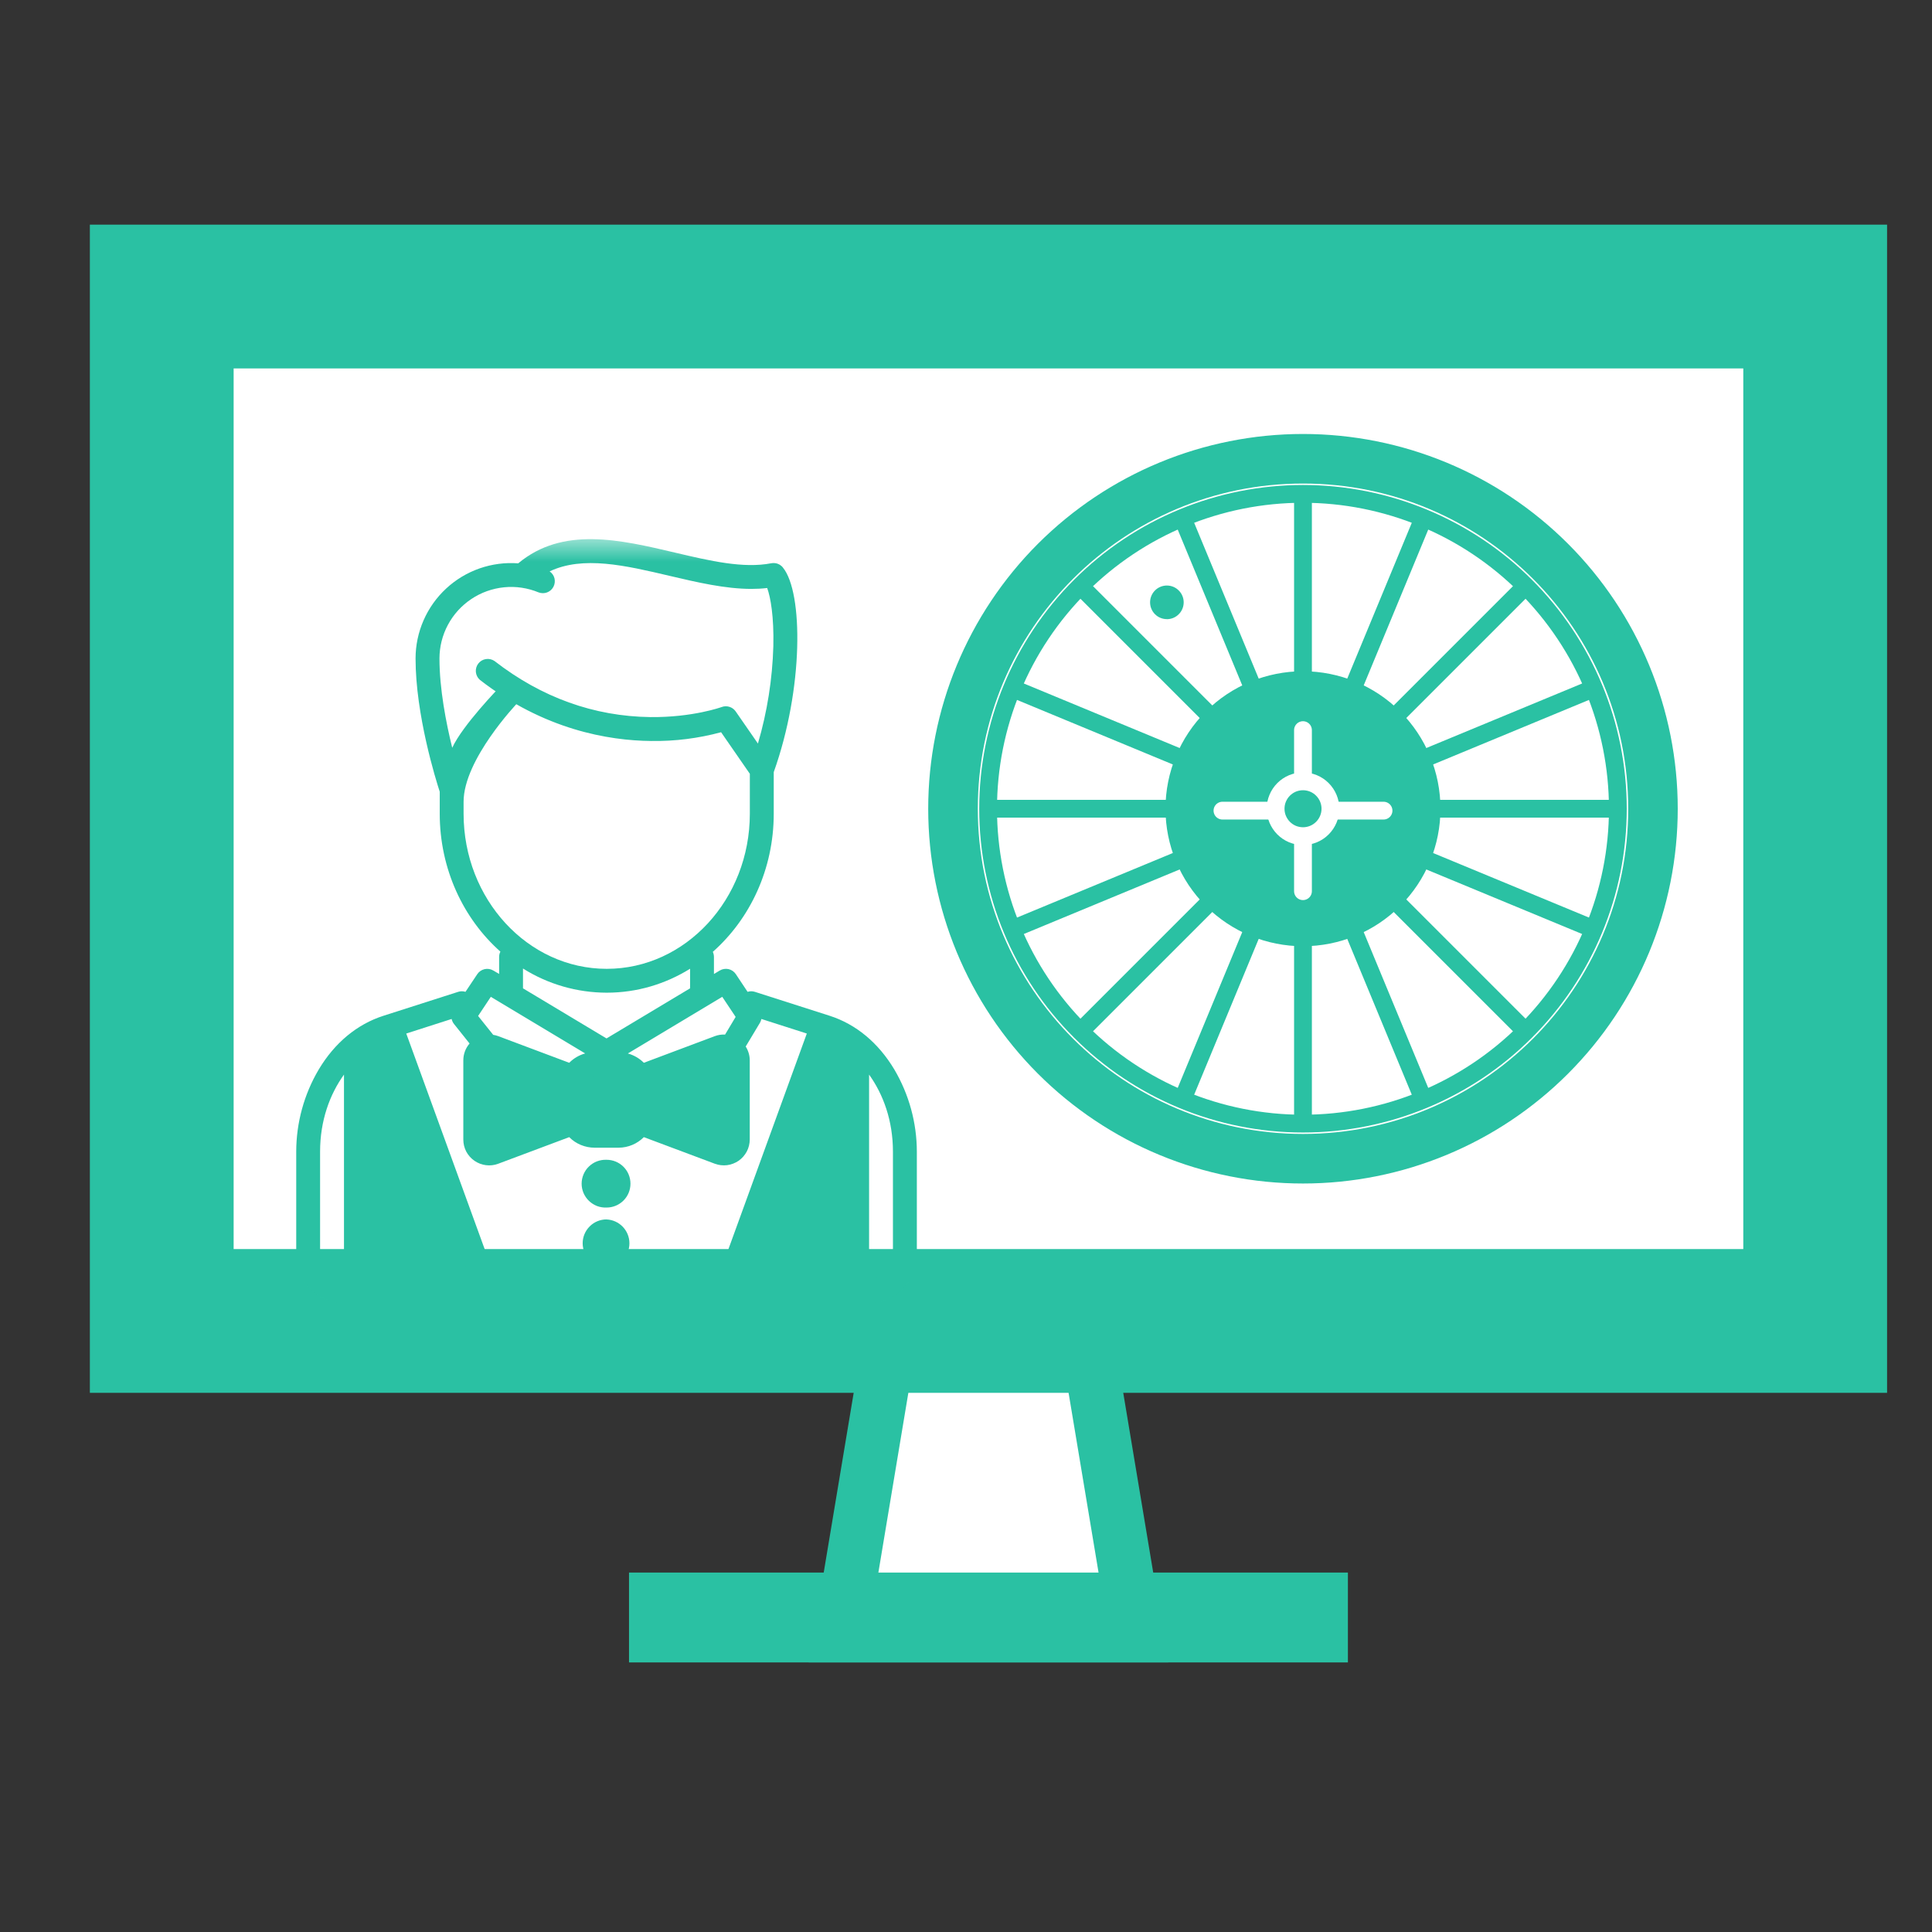 <svg width="43" height="43" viewBox="0 0 43 43" fill="none" xmlns="http://www.w3.org/2000/svg">
<rect x="0" y="0" width="43" height="43" fill="#333333" stroke="none"/>
<path d="M18.708 36.4L19.842 29.6H24.158L25.292 36.4H18.708Z" fill="white" stroke="#2AC1A3" stroke-width="1.2"/>
<path d="M2.6 5.6H41.4V30.4H2.6V5.6Z" fill="#2AC1A3" stroke="#2AC1A3" stroke-width="1.2"/>
<path d="M14.5 35.5H29.5V36.5H14.5V35.5Z" fill="white" stroke="#2AC1A3"/>
<path d="M4.6 7.6H39.4V28.4H4.6V7.6Z" fill="white" stroke="#2AC1A3" stroke-width="1.2"/>
<mask id="mask0_27_4013" style="mask-type:luminance" maskUnits="userSpaceOnUse" x="20" y="9" width="18" height="18">
<path d="M38 9H20V27H38V9Z" fill="white"/>
</mask>
<g mask="url(#mask0_27_4013)">
<path d="M29 24.095C32.366 24.095 35.095 21.366 35.095 18C35.095 14.634 32.366 11.905 29 11.905C25.634 11.905 22.905 14.634 22.905 18C22.905 21.366 25.634 24.095 29 24.095Z" fill="white"/>
<path d="M29 26.143C26.841 26.143 24.77 25.285 23.242 23.758C21.715 22.231 20.857 20.16 20.857 18C20.857 15.84 21.715 13.769 23.242 12.242C24.77 10.715 26.841 9.857 29 9.857C31.16 9.857 33.231 10.715 34.758 12.242C36.285 13.769 37.143 15.84 37.143 18C37.143 20.16 36.285 22.231 34.758 23.758C33.231 25.285 31.16 26.143 29 26.143Z" fill="#2AC1A3" stroke="#2AC1A3" stroke-width="0.396" stroke-miterlimit="10"/>
<path d="M29.001 25.238C32.998 25.238 36.239 21.997 36.239 18C36.239 14.002 32.998 10.762 29.001 10.762C25.003 10.762 21.763 14.002 21.763 18C21.763 21.997 25.003 25.238 29.001 25.238Z" fill="white"/>
<path d="M29 25.008C27.142 25.008 25.359 24.27 24.045 22.955M29 25.008C30.859 25.008 32.641 24.27 33.956 22.955M29 25.008V10.992M24.045 22.955C22.73 21.641 21.992 19.859 21.992 18M24.045 22.955L33.956 13.044M21.992 18C21.992 16.141 22.73 14.359 24.045 13.044M21.992 18H36.008M24.045 13.044C25.359 11.73 27.142 10.992 29 10.992M24.045 13.044L33.956 22.955M29 10.992C30.859 10.992 32.641 11.73 33.956 13.044M33.956 13.044C35.27 14.359 36.008 16.141 36.008 18M36.008 18C36.008 19.859 35.27 21.641 33.956 22.955M31.68 11.53L26.32 24.47M35.47 20.68L22.53 15.32M22.53 20.68L35.47 15.32M26.32 11.53L31.68 24.47" stroke="#2AC1A3" stroke-width="0.396" stroke-miterlimit="10"/>
<path d="M29 21.06C28.189 21.06 27.41 20.738 26.837 20.164C26.263 19.59 25.94 18.811 25.94 18C25.94 17.188 26.263 16.41 26.837 15.836C27.41 15.262 28.189 14.94 29 14.94C29.812 14.94 30.59 15.262 31.164 15.836C31.738 16.41 32.06 17.188 32.06 18C32.06 18.811 31.738 19.59 31.164 20.164C30.59 20.738 29.812 21.06 29 21.06Z" fill="#2AC1A3"/>
<path d="M29 16.25V19.835M30.793 18.042H27.208" stroke="white" stroke-width="0.396" stroke-miterlimit="10" stroke-linecap="round"/>
<path d="M29.001 18.61C28.921 18.61 28.841 18.594 28.767 18.564C28.693 18.533 28.626 18.488 28.569 18.431C28.513 18.375 28.468 18.307 28.437 18.233C28.406 18.159 28.391 18.08 28.391 18C28.391 17.92 28.406 17.84 28.437 17.767C28.468 17.692 28.513 17.625 28.569 17.569C28.626 17.512 28.693 17.467 28.767 17.436C28.841 17.406 28.921 17.39 29.001 17.39C29.162 17.39 29.318 17.454 29.432 17.569C29.546 17.683 29.611 17.838 29.611 18C29.611 18.162 29.546 18.317 29.432 18.431C29.318 18.546 29.162 18.61 29.001 18.61Z" fill="#2AC1A3" stroke="white" stroke-width="0.396" stroke-miterlimit="10"/>
<path d="M25.971 13.78C25.872 13.78 25.776 13.741 25.706 13.67C25.636 13.6 25.597 13.505 25.597 13.406C25.597 13.307 25.636 13.212 25.706 13.142C25.776 13.071 25.872 13.032 25.971 13.032C26.07 13.032 26.165 13.071 26.235 13.142C26.306 13.212 26.345 13.307 26.345 13.406C26.345 13.506 26.306 13.601 26.235 13.671C26.165 13.742 26.07 13.781 25.971 13.781V13.78Z" fill="#2AC1A3"/>
</g>
<mask id="mask1_27_4013" style="mask-type:luminance" maskUnits="userSpaceOnUse" x="5" y="12" width="17" height="17">
<path d="M5 12H22V29H5V12Z" fill="white"/>
</mask>
<g mask="url(#mask1_27_4013)">
<path d="M16.35 25.813V23.222L14.5 24.085V24.949L16.35 25.813ZM14.18 23.866H12.818V25.079H14.18V23.866ZM19.117 23.294V27.92H16.342L18.222 22.924L19.117 23.294ZM7.676 23.294V27.92H10.451L8.571 22.924L7.676 23.294ZM10.771 25.813V23.222L12.622 24.085V24.949L10.772 25.812L10.771 25.813Z" fill="#2AC1A3"/>
<path d="M19.906 23.805C19.55 23.209 19.051 22.795 18.463 22.607L16.801 22.075C16.748 22.058 16.691 22.058 16.639 22.075L16.377 21.681C16.339 21.624 16.28 21.584 16.214 21.569C16.147 21.555 16.077 21.566 16.019 21.601L15.89 21.678V21.298C15.89 21.257 15.88 21.218 15.865 21.185C16.692 20.453 17.221 19.346 17.221 18.11V17.185C17.886 15.325 17.879 13.185 17.425 12.632L17.422 12.628L17.42 12.625C17.415 12.619 17.41 12.614 17.405 12.609L17.395 12.599L17.385 12.592C17.381 12.588 17.376 12.585 17.372 12.582L17.365 12.576C17.36 12.573 17.355 12.57 17.35 12.567L17.343 12.563C17.338 12.56 17.333 12.558 17.328 12.556L17.32 12.552L17.306 12.547L17.296 12.543C17.287 12.54 17.279 12.538 17.27 12.537L17.259 12.535L17.244 12.533H17.232L17.219 12.532H17.203L17.193 12.533C17.185 12.534 17.177 12.535 17.169 12.536H17.167C16.547 12.657 15.807 12.484 15.027 12.3C13.796 12.01 12.524 11.711 11.534 12.538C11.242 12.516 10.949 12.555 10.673 12.651C10.397 12.748 10.144 12.9 9.93 13.099C9.715 13.298 9.544 13.539 9.427 13.807C9.31 14.074 9.249 14.364 9.249 14.656C9.249 15.908 9.699 17.352 9.787 17.621V18.11C9.787 19.343 10.313 20.448 11.137 21.18C11.119 21.216 11.109 21.256 11.109 21.297V21.677L10.98 21.601C10.921 21.566 10.852 21.555 10.785 21.57C10.719 21.585 10.661 21.625 10.623 21.681L10.36 22.075C10.307 22.058 10.25 22.058 10.198 22.075L8.537 22.607C7.948 22.795 7.449 23.209 7.093 23.805C6.766 24.359 6.594 24.989 6.593 25.632V27.937C6.593 28.523 7.07 29 7.656 29H19.343C19.929 29 20.406 28.523 20.406 27.937V25.632C20.405 24.989 20.232 24.359 19.906 23.805ZM11.03 28.469L9.042 23.003L10.052 22.679C10.061 22.719 10.078 22.758 10.105 22.791L10.451 23.225C10.361 23.329 10.312 23.462 10.312 23.6V25.363C10.312 25.456 10.334 25.547 10.377 25.63C10.421 25.712 10.483 25.782 10.559 25.835C10.636 25.888 10.724 25.922 10.816 25.933C10.908 25.945 11.002 25.934 11.089 25.901L12.669 25.309C12.743 25.384 12.831 25.443 12.928 25.483C13.025 25.523 13.129 25.544 13.234 25.544H13.765C13.985 25.544 14.185 25.454 14.33 25.309L15.91 25.901C15.997 25.933 16.09 25.944 16.182 25.933C16.274 25.921 16.362 25.887 16.439 25.835C16.515 25.782 16.577 25.711 16.621 25.629C16.664 25.547 16.686 25.456 16.687 25.363V23.6C16.687 23.491 16.655 23.384 16.597 23.292L16.915 22.762C16.93 22.736 16.94 22.708 16.946 22.679L17.957 23.003L15.97 28.469H11.03ZM8.184 23.379C8.299 23.296 8.418 23.227 8.539 23.173L10.464 28.469H8.187V23.422C8.187 23.408 8.186 23.393 8.184 23.379ZM12.437 24.216V24.219H11.906C11.87 24.217 11.833 24.222 11.799 24.234C11.765 24.247 11.734 24.266 11.707 24.291C11.681 24.316 11.66 24.346 11.645 24.379C11.631 24.412 11.623 24.448 11.623 24.484C11.623 24.521 11.631 24.557 11.645 24.59C11.66 24.623 11.681 24.653 11.707 24.678C11.734 24.703 11.765 24.722 11.799 24.735C11.833 24.747 11.87 24.752 11.906 24.75H12.437V24.829L10.903 25.404C10.896 25.407 10.889 25.407 10.882 25.407C10.875 25.406 10.868 25.403 10.863 25.399C10.857 25.395 10.852 25.39 10.848 25.384C10.845 25.377 10.843 25.37 10.843 25.363V23.6C10.843 23.585 10.85 23.573 10.863 23.564C10.868 23.56 10.875 23.557 10.882 23.556C10.889 23.555 10.896 23.556 10.903 23.559L12.437 24.134V24.216ZM13.234 23.95H13.765C13.912 23.95 14.031 24.07 14.031 24.216V24.747C14.031 24.893 13.911 25.013 13.765 25.013H13.234C13.163 25.013 13.096 24.985 13.046 24.935C12.996 24.885 12.968 24.817 12.968 24.747V24.216C12.968 24.069 13.088 23.95 13.234 23.95ZM16.096 23.559C16.102 23.556 16.109 23.555 16.116 23.556C16.123 23.557 16.13 23.56 16.136 23.564C16.149 23.573 16.156 23.584 16.156 23.6V25.363C16.156 25.37 16.154 25.377 16.151 25.384C16.147 25.39 16.142 25.395 16.136 25.399C16.13 25.403 16.123 25.406 16.116 25.407C16.109 25.407 16.102 25.407 16.096 25.404L14.562 24.829V24.75H15.093C15.129 24.752 15.165 24.747 15.2 24.735C15.234 24.722 15.265 24.703 15.291 24.678C15.318 24.653 15.339 24.623 15.353 24.59C15.368 24.557 15.375 24.521 15.375 24.484C15.375 24.448 15.368 24.412 15.353 24.379C15.339 24.346 15.318 24.316 15.291 24.291C15.265 24.266 15.234 24.247 15.2 24.234C15.165 24.222 15.129 24.217 15.093 24.219H14.562V24.134L16.096 23.559ZM18.46 23.173C18.58 23.227 18.7 23.296 18.815 23.38C18.813 23.394 18.812 23.408 18.812 23.422V28.469H16.535L18.46 23.173ZM16.075 22.186L16.373 22.633L16.138 23.026C16.06 23.022 15.983 23.034 15.91 23.061L14.33 23.654C14.231 23.555 14.108 23.484 13.974 23.447L16.075 22.186ZM10.318 18.11V17.844C10.318 16.904 11.505 15.659 11.511 15.652C11.553 15.6 11.574 15.534 11.57 15.467C11.565 15.4 11.536 15.337 11.487 15.291C11.438 15.245 11.373 15.219 11.306 15.218C11.239 15.218 11.174 15.243 11.125 15.288C11.105 15.309 10.295 16.142 10.065 16.643C9.927 16.083 9.781 15.33 9.781 14.657C9.781 14.395 9.846 14.136 9.97 13.905C10.094 13.674 10.273 13.477 10.491 13.332C10.709 13.186 10.96 13.097 11.221 13.071C11.482 13.045 11.745 13.085 11.988 13.185C12.049 13.208 12.116 13.208 12.177 13.185C12.238 13.162 12.288 13.117 12.318 13.06C12.348 13.002 12.356 12.935 12.341 12.872C12.325 12.809 12.287 12.754 12.233 12.717C12.978 12.364 13.919 12.585 14.905 12.817C15.514 12.96 16.139 13.107 16.725 13.107C16.843 13.107 16.96 13.101 17.075 13.087C17.151 13.294 17.227 13.727 17.212 14.38C17.191 15.115 17.076 15.844 16.869 16.549L16.374 15.834C16.34 15.785 16.291 15.749 16.235 15.732C16.179 15.714 16.118 15.715 16.063 15.736C16.057 15.738 15.417 15.97 14.475 15.96C13.221 15.944 12.054 15.525 11.006 14.712C10.95 14.674 10.881 14.658 10.814 14.669C10.747 14.679 10.687 14.715 10.645 14.769C10.604 14.822 10.585 14.89 10.591 14.957C10.598 15.025 10.63 15.087 10.681 15.132C12.111 16.242 13.544 16.483 14.493 16.492C15.018 16.5 15.542 16.434 16.049 16.297L16.689 17.222V18.11C16.689 20.014 15.26 21.563 13.504 21.563C11.747 21.563 10.318 20.013 10.318 18.11ZM11.64 21.556C12.198 21.907 12.844 22.093 13.504 22.094C14.179 22.094 14.813 21.9 15.359 21.561V21.997L13.499 23.112L11.64 21.997V21.556ZM10.924 22.186L13.024 23.446C12.889 23.483 12.767 23.555 12.669 23.654L11.089 23.061C11.053 23.047 11.015 23.038 10.977 23.032L10.641 22.612L10.924 22.186ZM7.124 27.938V25.632C7.124 24.942 7.34 24.356 7.656 23.917V28.469C7.515 28.469 7.38 28.413 7.28 28.313C7.181 28.213 7.125 28.078 7.125 27.937L7.124 27.938ZM19.874 27.938C19.873 28.078 19.817 28.213 19.718 28.312C19.618 28.412 19.483 28.468 19.343 28.468V23.917C19.659 24.357 19.874 24.943 19.874 25.632V27.938Z" fill="#2AC1A3"/>
<path d="M13.5 25.813C13.428 25.81 13.357 25.822 13.289 25.847C13.222 25.872 13.161 25.911 13.109 25.961C13.057 26.01 13.016 26.07 12.988 26.136C12.96 26.202 12.945 26.273 12.945 26.345C12.945 26.417 12.96 26.488 12.988 26.554C13.017 26.62 13.058 26.68 13.11 26.729C13.162 26.779 13.223 26.817 13.29 26.843C13.357 26.868 13.429 26.879 13.501 26.876C13.642 26.876 13.777 26.82 13.877 26.72C13.977 26.62 14.033 26.485 14.032 26.343C14.032 26.202 13.976 26.067 13.876 25.968C13.776 25.868 13.641 25.813 13.5 25.813ZM13.5 27.14C13.359 27.14 13.223 27.196 13.124 27.296C13.024 27.396 12.968 27.531 12.968 27.672C12.969 27.814 13.025 27.949 13.124 28.049C13.224 28.148 13.36 28.204 13.501 28.204C13.638 28.198 13.767 28.139 13.862 28.04C13.957 27.941 14.009 27.809 14.009 27.672C14.009 27.535 13.956 27.403 13.861 27.304C13.766 27.205 13.637 27.147 13.5 27.141V27.14Z" fill="#2AC1A3"/>
</g>
</svg>
